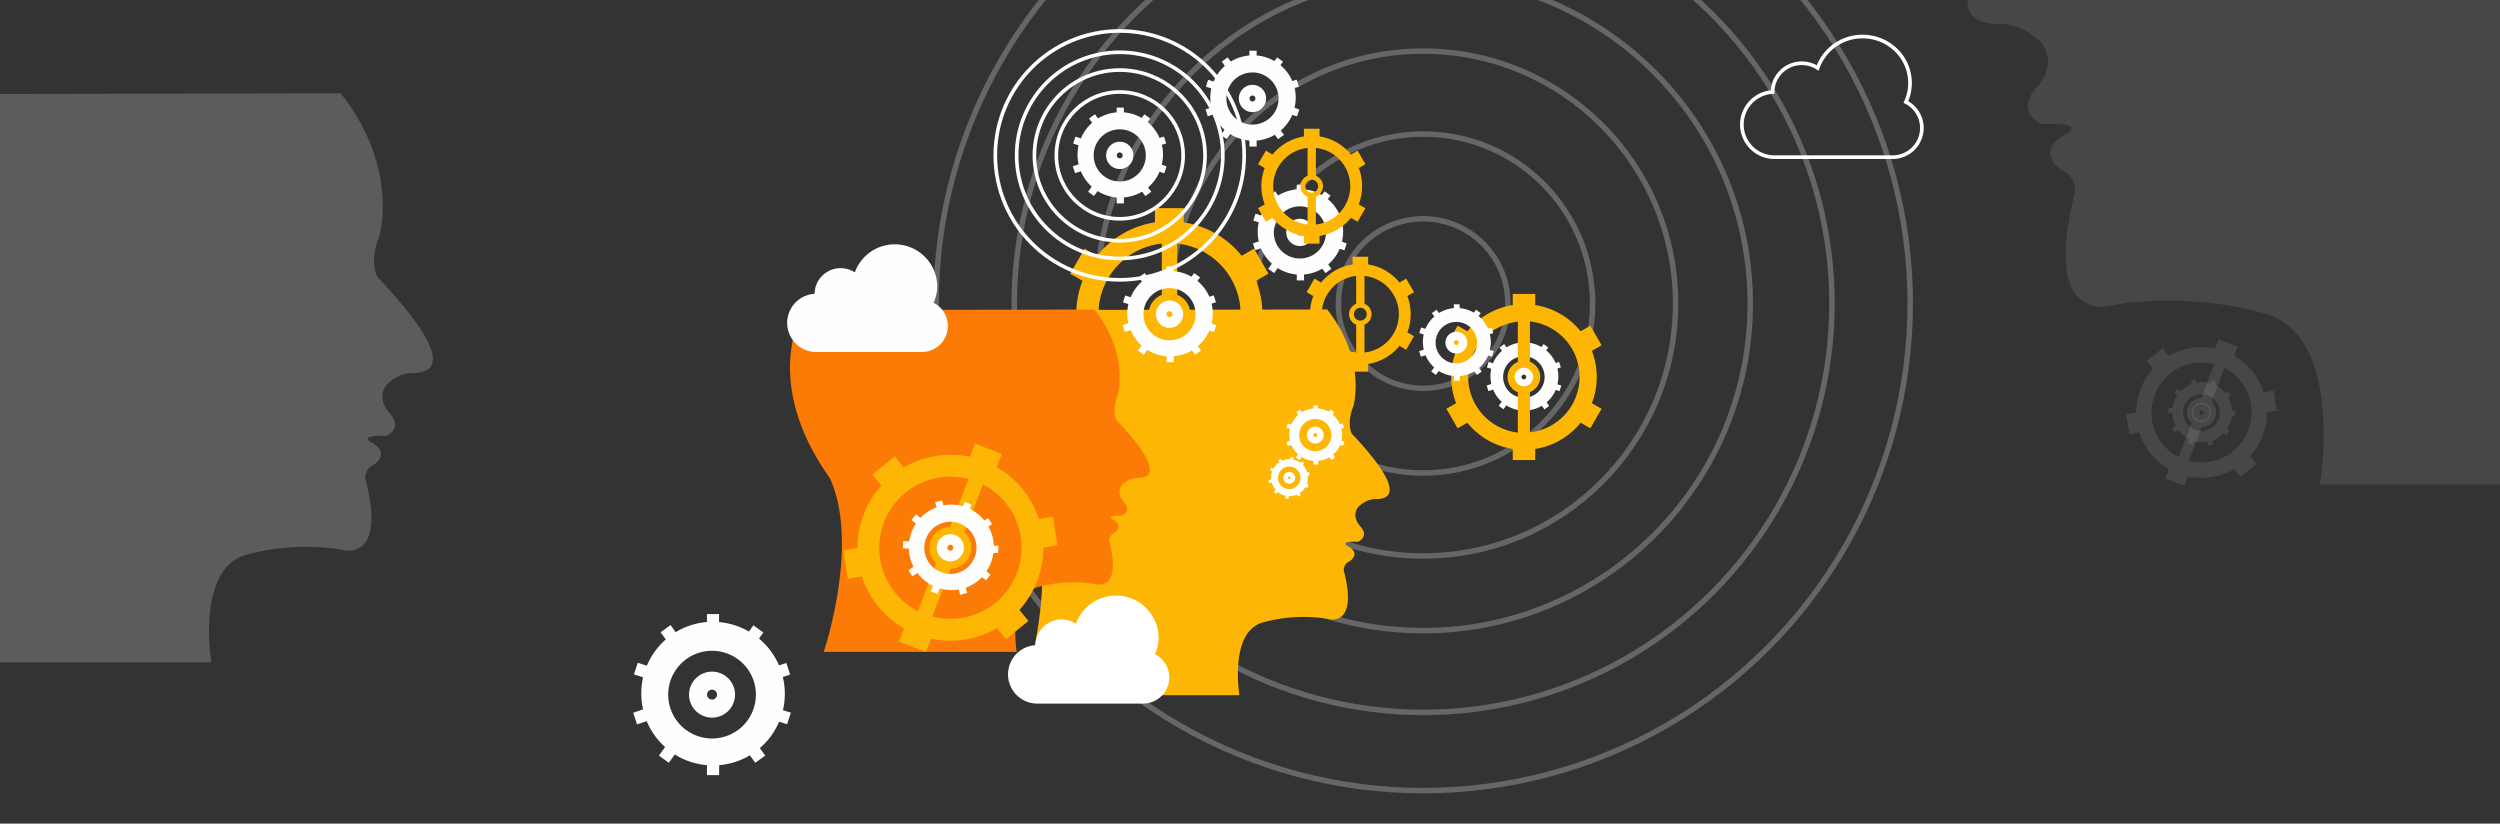<svg xmlns="http://www.w3.org/2000/svg" xmlns:xlink="http://www.w3.org/1999/xlink" viewBox="0 0 1366 450">
  <rect x="0" y="0" width="1366" height="450" fill="#333333" stroke="none"/>
  <defs>
    <style>
      .cls-1, .cls-12, .cls-9 {
        fill: #fff;
      }

      .cls-2 {
        clip-path: url(#clip-path);
      }

      .cls-3 {
        opacity: 0.25;
      }

      .cls-11, .cls-4, .cls-7 {
        fill: none;
      }

      .cls-4, .cls-7 {
        stroke: #fefefe;
        stroke-miterlimit: 10;
      }

      .cls-4 {
        stroke-width: 3px;
      }

      .cls-5 {
        fill: #fdb604;
      }

      .cls-6 {
        fill: #fefefe;
      }

      .cls-11, .cls-7 {
        stroke-width: 2px;
      }

      .cls-8 {
        fill: #fc7b06;
      }

      .cls-10, .cls-9 {
        opacity: 0.1;
      }

      .cls-11 {
        stroke: #fff;
      }

      .cls-12 {
        opacity: 0.2;
      }
    </style>
    <clipPath id="clip-path">
      <rect id="Rectangle_166" data-name="Rectangle 166" class="cls-1" width="1366" height="450" transform="translate(0 -580)"/>
    </clipPath>
  </defs>
  <g id="Mask_Group_2" data-name="Mask Group 2" class="cls-2" transform="translate(0 580)">
    <g id="Group_271" data-name="Group 271" transform="translate(-2 -642)">
      <g id="Group_256" data-name="Group 256" transform="translate(348 -39.8)">
        <g id="Group_243" data-name="Group 243" class="cls-3" transform="translate(165.453 1.5)">
          <circle id="Ellipse_7" data-name="Ellipse 7" class="cls-4" cx="46.301" cy="46.301" r="46.301" transform="translate(219.849 219.849)"/>
          <circle id="Ellipse_8" data-name="Ellipse 8" class="cls-4" cx="92.602" cy="92.602" r="92.602" transform="translate(173.548 173.548)"/>
          <circle id="Ellipse_9" data-name="Ellipse 9" class="cls-4" cx="137.932" cy="137.932" r="137.932" transform="translate(128.218 128.218)"/>
          <circle id="Ellipse_10" data-name="Ellipse 10" class="cls-4" cx="178.728" cy="178.728" r="178.728" transform="translate(87.422 87.422)"/>
          <circle id="Ellipse_11" data-name="Ellipse 11" class="cls-4" cx="223.411" cy="223.411" r="223.411" transform="translate(42.739 42.739)"/>
          <circle id="Ellipse_12" data-name="Ellipse 12" class="cls-4" cx="266.15" cy="266.15" r="266.15"/>
        </g>
        <path id="Path_801" data-name="Path 801" class="cls-5" d="M304.419,417.824s-27.2,42.739,16.189,103.611c18.456,41.12-3.885,106.849-3.885,106.849H435.552s-5.828-34.645,12.951-39.825a83.6,83.6,0,0,1,34.969-1.943s17.484,5.828,9.066-26.55c0,0,0-3.238,2.59-4.533s5.828-5.181,0-8.418,5.181-2.59,5.181-2.59,6.476-2.59,1.3-8.418-1.3-10.361-1.3-10.361,3.885-4.533,9.714-4.533,18.779-1.943-12.951-35.616c0,0-3.238-5.181.648-14.894,0,0,7.771-25.255-14.246-53.1Z" transform="translate(-104.321 -146.612)"/>
        <g id="Group_244" data-name="Group 244" transform="translate(312.71 129.524)">
          <path id="Path_802" data-name="Path 802" class="cls-6" d="M531.532,230.348a24.423,24.423,0,0,0,.648-5.375,21.576,21.576,0,0,0-.648-5.44l2.4-.777L532.7,215l-2.4.777a23.18,23.18,0,0,0-6.476-8.677l1.425-1.943-3.238-2.331-1.489,2.007a22.8,22.8,0,0,0-9.714-3.044V199.2h-3.95v2.59a23.575,23.575,0,0,0-10.167,3.3l-1.684-2.266-3.238,2.331,1.684,2.331a23.144,23.144,0,0,0-6.152,8.548l-2.979-.971-1.23,3.756,2.979.971a23.6,23.6,0,0,0,0,10.426l-3.173,1.036,1.23,3.756,3.173-1.036a23.489,23.489,0,0,0,5.958,8.418l-2.007,2.785,3.238,2.331,1.943-2.72a22.949,22.949,0,0,0,10.426,3.5v3.238h3.95v-3.238a23.781,23.781,0,0,0,9.973-3.173l1.748,2.4,3.238-2.331-1.748-2.4a23.473,23.473,0,0,0,6.281-8.548l2.59.842,1.23-3.756Zm-22.989,9.2A14.246,14.246,0,1,1,522.79,225.3,14.205,14.205,0,0,1,508.544,239.543Z" transform="translate(-482.9 -199.2)"/>
          <path id="Path_803" data-name="Path 803" class="cls-6" d="M518.447,228a7.447,7.447,0,1,0,7.447,7.447A7.407,7.407,0,0,0,518.447,228Zm0,9.066a1.619,1.619,0,1,1,1.619-1.619A1.6,1.6,0,0,1,518.447,237.066Z" transform="translate(-492.803 -209.35)"/>
        </g>
        <g id="Group_245" data-name="Group 245" transform="translate(240.183 160.607)">
          <path id="Path_804" data-name="Path 804" class="cls-6" d="M419.532,278.348a24.419,24.419,0,0,0,.648-5.375,21.578,21.578,0,0,0-.648-5.44l2.4-.777L420.7,263l-2.4.777a23.179,23.179,0,0,0-6.476-8.677l1.425-1.943-3.238-2.331-1.489,2.007a22.8,22.8,0,0,0-9.713-3.044V247.2h-3.95v2.59a23.576,23.576,0,0,0-10.167,3.3l-1.684-2.266-3.238,2.331,1.684,2.331a23.144,23.144,0,0,0-6.152,8.548l-2.979-.971-1.23,3.756,2.979.971a23.6,23.6,0,0,0,0,10.426l-3.173,1.036,1.23,3.756,3.173-1.036a23.489,23.489,0,0,0,5.958,8.418l-2.007,2.785,3.238,2.331,1.943-2.72a22.95,22.95,0,0,0,10.426,3.5v3.238h3.95v-3.238a23.78,23.78,0,0,0,9.973-3.173l1.748,2.4,3.238-2.331-1.748-2.4a23.473,23.473,0,0,0,6.281-8.548l2.59.842,1.23-3.756Zm-22.989,9.2A14.246,14.246,0,1,1,410.79,273.3,14.205,14.205,0,0,1,396.544,287.543Z" transform="translate(-370.9 -247.2)"/>
          <path id="Path_805" data-name="Path 805" class="cls-6" d="M406.447,276a7.447,7.447,0,1,0,7.447,7.447A7.407,7.407,0,0,0,406.447,276Zm0,9.066a1.619,1.619,0,1,1,1.619-1.619A1.6,1.6,0,0,1,406.447,285.066Z" transform="translate(-380.803 -257.35)"/>
        </g>
        <g id="Group_246" data-name="Group 246" transform="translate(466.313 286.883)">
          <path id="Path_806" data-name="Path 806" class="cls-6" d="M758.76,467.131a18.391,18.391,0,0,0,.518-4.274,19.394,19.394,0,0,0-.518-4.339l1.878-.648-.971-3.044-1.878.648a18.264,18.264,0,0,0-5.181-6.929l1.166-1.554-2.59-1.878-1.166,1.619a18.587,18.587,0,0,0-7.771-2.461V442.2h-3.173v2.072a18.158,18.158,0,0,0-8.095,2.655l-1.3-1.813-2.59,1.878,1.36,1.813a18.918,18.918,0,0,0-4.922,6.8l-2.331-.777-.971,3.044,2.4.777a17.68,17.68,0,0,0-.453,4.144,21.956,21.956,0,0,0,.453,4.144l-2.525.842.971,3.044,2.526-.842a18.958,18.958,0,0,0,4.727,6.67l-1.619,2.2,2.59,1.878,1.554-2.137a18.3,18.3,0,0,0,8.289,2.785v2.59h3.173v-2.59a19.521,19.521,0,0,0,7.965-2.526l1.425,1.943,2.59-1.878-1.425-1.943a19.093,19.093,0,0,0,4.986-6.8l2.072.648.971-3.044Zm-18.326,7.318a11.332,11.332,0,1,1,11.332-11.332A11.345,11.345,0,0,1,740.434,474.449Z" transform="translate(-720.1 -442.2)"/>
          <path id="Path_807" data-name="Path 807" class="cls-6" d="M748.258,465.3a5.958,5.958,0,1,0,5.958,5.958A5.942,5.942,0,0,0,748.258,465.3Zm0,7.253a1.3,1.3,0,1,1,1.3-1.3A1.3,1.3,0,0,1,748.258,472.553Z" transform="translate(-727.924 -450.341)"/>
        </g>
        <g id="Group_247" data-name="Group 247" transform="translate(338.613 202.699)">
          <path id="Path_808" data-name="Path 808" class="cls-6" d="M571.532,343.348a24.422,24.422,0,0,0,.648-5.375,21.576,21.576,0,0,0-.648-5.44l2.4-.777L572.7,328l-2.4.777a23.179,23.179,0,0,0-6.476-8.677l1.425-1.943-3.238-2.331-1.489,2.008a22.8,22.8,0,0,0-9.714-3.044V312.2h-3.95v2.59a23.576,23.576,0,0,0-10.167,3.3l-1.684-2.266-3.238,2.331,1.684,2.331a23.145,23.145,0,0,0-6.152,8.548l-2.979-.971-1.23,3.756,2.979.971a23.6,23.6,0,0,0,0,10.426l-3.173,1.036,1.23,3.756,3.173-1.036a23.488,23.488,0,0,0,5.958,8.418l-2.008,2.784,3.238,2.331,1.943-2.72a22.949,22.949,0,0,0,10.426,3.5v3.238h3.95v-3.238a23.781,23.781,0,0,0,9.973-3.173l1.748,2.4,3.238-2.331-1.748-2.4a23.472,23.472,0,0,0,6.281-8.548l2.59.842,1.23-3.756Zm-22.989,9.2A14.246,14.246,0,1,1,562.79,338.3,14.205,14.205,0,0,1,548.544,352.543Z" transform="translate(-522.9 -312.2)"/>
          <path id="Path_809" data-name="Path 809" class="cls-6" d="M558.447,341a7.447,7.447,0,1,0,7.447,7.447A7.407,7.407,0,0,0,558.447,341Zm0,9.066a1.619,1.619,0,1,1,1.619-1.619A1.6,1.6,0,0,1,558.447,350.066Z" transform="translate(-532.803 -322.35)"/>
        </g>
        <path id="Path_810" data-name="Path 810" class="cls-5" d="M584.056,296.407a28.022,28.022,0,0,0-1.813-9.908l3.626-2.137L581.6,276.98l-3.626,2.137a27.663,27.663,0,0,0-17.16-9.908V265h-8.548v4.209a27.663,27.663,0,0,0-17.161,9.908l-3.626-2.137-4.274,7.382,3.626,2.137a27.976,27.976,0,0,0,0,19.816l-3.626,2.137,4.274,7.382L535.1,313.7a27.663,27.663,0,0,0,17.161,9.908v4.209h8.548V323.6a27.663,27.663,0,0,0,17.16-9.908l3.626,2.137,4.274-7.382-3.626-2.137A28.022,28.022,0,0,0,584.056,296.407Zm-31.018,0a3.5,3.5,0,1,1,3.5,3.5A3.482,3.482,0,0,1,553.038,296.407Zm-17.549,0a21,21,0,0,1,18.779-20.916v15.218a6.122,6.122,0,0,0,0,11.4v15.218A21,21,0,0,1,535.489,296.407ZM558.8,317.323V302.106a6.122,6.122,0,0,0,0-11.4V275.491a21.038,21.038,0,0,1,0,41.833Z" transform="translate(-185.803 -92.866)"/>
        <path id="Path_811" data-name="Path 811" class="cls-5" d="M768.276,449.794a40.407,40.407,0,0,0-2.655-14.311l5.31-3.044-6.152-10.685-5.31,3.044a39.812,39.812,0,0,0-24.8-14.311V404.4h-12.3v6.087a39.812,39.812,0,0,0-24.8,14.311l-5.31-3.044L686.1,432.44l5.31,3.044a39.9,39.9,0,0,0,0,28.622l-5.31,3.044,6.152,10.685,5.31-3.044a39.812,39.812,0,0,0,24.8,14.311v6.087h12.3V489.1a39.811,39.811,0,0,0,24.8-14.311l5.31,3.044,6.152-10.685-5.31-3.044A40.408,40.408,0,0,0,768.276,449.794Zm-44.876,0a5.051,5.051,0,1,1,5.051,5.051A5.058,5.058,0,0,1,723.4,449.794Zm-25.385,0a30.45,30.45,0,0,1,27.133-30.241V441.57a8.914,8.914,0,0,0,0,16.578v22.017A30.673,30.673,0,0,1,698.015,449.794Zm33.738,30.241V458.019a8.914,8.914,0,0,0,0-16.578V419.424a30.492,30.492,0,0,1,0,60.612Z" transform="translate(-241.804 -141.995)"/>
        <path id="Path_813" data-name="Path 813" class="cls-5" d="M473.735,389.957A50.3,50.3,0,0,0,470.3,371.7l6.735-3.885-7.9-13.664-6.735,3.885a50.593,50.593,0,0,0-31.666-18.261V332H415v7.771a50.884,50.884,0,0,0-31.666,18.261l-6.735-3.885-7.9,13.664,6.735,3.885a50.3,50.3,0,0,0,0,36.523L368.7,412.1l7.9,13.664,6.735-3.885A50.593,50.593,0,0,0,415,440.144v7.771h15.736v-7.771A50.885,50.885,0,0,0,462.4,421.882l6.735,3.885,7.9-13.664-6.735-3.885A48.975,48.975,0,0,0,473.735,389.957Zm-57.18,0a6.411,6.411,0,1,1,6.411,6.411A6.384,6.384,0,0,1,416.555,389.957Zm-32.443,0a38.816,38.816,0,0,1,34.645-38.6V379.4a11.344,11.344,0,0,0,0,21.111v28.04A38.869,38.869,0,0,1,384.112,389.957Zm43.063,38.6v-28.04a11.344,11.344,0,0,0,0-21.111v-28.04a38.82,38.82,0,0,1,0,77.19Z" transform="translate(-129.942 -116.479)"/>
        <path id="Path_814" data-name="Path 814" class="cls-5" d="M625.056,404.407a28.021,28.021,0,0,0-1.813-9.908l3.626-2.137L622.6,384.98l-3.626,2.137a27.663,27.663,0,0,0-17.161-9.908V373h-8.548v4.209a27.663,27.663,0,0,0-17.161,9.908l-3.626-2.137-4.274,7.382,3.626,2.137a27.976,27.976,0,0,0,0,19.816l-3.626,2.137,4.274,7.382L576.1,421.7a27.663,27.663,0,0,0,17.161,9.908v4.209h8.548V431.6a27.663,27.663,0,0,0,17.161-9.908l3.626,2.137,4.274-7.382-3.626-2.137A28.021,28.021,0,0,0,625.056,404.407Zm-31.018,0a3.5,3.5,0,1,1,3.5,3.5A3.482,3.482,0,0,1,594.038,404.407Zm-17.549,0a21,21,0,0,1,18.779-20.916v15.218a6.122,6.122,0,0,0,0,11.4v15.218A21,21,0,0,1,576.489,404.407ZM599.8,425.323V410.106a6.122,6.122,0,0,0,0-11.4V383.491a21.038,21.038,0,0,1,0,41.833Z" transform="translate(-200.253 -130.929)"/>
        <g id="Group_248" data-name="Group 248" transform="translate(429.402 268.103)">
          <path id="Path_815" data-name="Path 815" class="cls-6" d="M701.76,438.131a18.391,18.391,0,0,0,.518-4.274,19.4,19.4,0,0,0-.518-4.339l1.878-.648-.971-3.044-1.878.648a18.263,18.263,0,0,0-5.181-6.929l1.166-1.554-2.59-1.878-1.166,1.619a18.587,18.587,0,0,0-7.771-2.461V413.2h-3.173v2.072a18.157,18.157,0,0,0-8.095,2.655l-1.3-1.813-2.59,1.878,1.36,1.813a18.919,18.919,0,0,0-4.921,6.8l-2.331-.777-.971,3.044,2.4.777a17.674,17.674,0,0,0-.453,4.144,21.951,21.951,0,0,0,.453,4.144l-2.526.842.971,3.044,2.526-.842a18.957,18.957,0,0,0,4.727,6.67l-1.619,2.2,2.59,1.878,1.554-2.137a18.3,18.3,0,0,0,8.289,2.785v2.59h3.173v-2.59a19.522,19.522,0,0,0,7.965-2.526l1.425,1.943,2.59-1.878-1.425-1.943a19.094,19.094,0,0,0,4.986-6.8l2.072.648.971-3.044Zm-18.326,7.318a11.332,11.332,0,1,1,11.332-11.332A11.345,11.345,0,0,1,683.434,445.449Z" transform="translate(-663.1 -413.2)"/>
          <path id="Path_816" data-name="Path 816" class="cls-6" d="M691.258,436.3a5.958,5.958,0,1,0,5.958,5.958A5.942,5.942,0,0,0,691.258,436.3Zm0,7.253a1.3,1.3,0,1,1,1.3-1.3A1.3,1.3,0,0,1,691.258,443.553Z" transform="translate(-670.924 -421.341)"/>
        </g>
        <g id="Group_249" data-name="Group 249" transform="translate(267.38 247.381)">
          <path id="Path_817" data-name="Path 817" class="cls-6" d="M461.532,412.348a24.421,24.421,0,0,0,.648-5.375,21.576,21.576,0,0,0-.648-5.44l2.4-.777L462.7,397l-2.4.777a23.179,23.179,0,0,0-6.476-8.677l1.425-1.943-3.238-2.331-1.489,2.007a22.8,22.8,0,0,0-9.714-3.044V381.2h-3.95v2.59a23.575,23.575,0,0,0-10.167,3.3l-1.684-2.266-3.238,2.331,1.684,2.331a23.144,23.144,0,0,0-6.152,8.548l-2.979-.971-1.23,3.756,2.979.971a23.6,23.6,0,0,0,0,10.426l-3.173,1.036,1.23,3.756,3.173-1.036a23.489,23.489,0,0,0,5.958,8.418l-2.007,2.785,3.238,2.331,1.943-2.72a22.949,22.949,0,0,0,10.426,3.5v3.238h3.95v-3.238a23.781,23.781,0,0,0,9.973-3.173l1.748,2.4,3.238-2.331-1.748-2.4a23.473,23.473,0,0,0,6.281-8.548l2.59.842,1.23-3.756Zm-22.989,9.2A14.246,14.246,0,1,1,452.79,407.3,14.205,14.205,0,0,1,438.544,421.543Z" transform="translate(-412.9 -381.2)"/>
          <path id="Path_818" data-name="Path 818" class="cls-6" d="M448.447,410a7.447,7.447,0,1,0,7.447,7.447A7.407,7.407,0,0,0,448.447,410Zm0,9.066a1.619,1.619,0,1,1,1.619-1.619A1.6,1.6,0,0,1,448.447,419.066Z" transform="translate(-422.803 -391.35)"/>
        </g>
        <g id="Group_250" data-name="Group 250" transform="translate(356.874 323.341)">
          <path id="Path_819" data-name="Path 819" class="cls-6" d="M581.147,517.8a14.505,14.505,0,0,0,0-6.67l1.489-.453-.777-2.331-1.489.453a14.326,14.326,0,0,0-4.015-5.375l.907-1.23-2.007-1.425-.907,1.23a14.6,14.6,0,0,0-6.022-1.878V498.5h-2.461v1.619a13.9,13.9,0,0,0-6.281,2.072l-1.036-1.425-2.007,1.425,1.036,1.425a14.326,14.326,0,0,0-3.821,5.31l-1.813-.583-.777,2.331,1.878.583a13.687,13.687,0,0,0,0,6.476l-1.943.648.777,2.331,1.943-.648a14.859,14.859,0,0,0,3.691,5.181l-1.23,1.684,2.007,1.425,1.23-1.684a14.488,14.488,0,0,0,6.476,2.137v2.007h2.461v-2.007a14.108,14.108,0,0,0,6.152-2.008l1.1,1.489,2.007-1.425-1.1-1.489a13.791,13.791,0,0,0,3.885-5.31l1.619.518.777-2.331ZM566.9,523.5a8.807,8.807,0,1,1,8.807-8.807A8.816,8.816,0,0,1,566.9,523.5Z" transform="translate(-551.1 -498.5)"/>
          <path id="Path_820" data-name="Path 820" class="cls-6" d="M573,516.4a4.6,4.6,0,1,0,4.6,4.6A4.615,4.615,0,0,0,573,516.4Zm0,5.634A1.036,1.036,0,1,1,574.034,521,1.023,1.023,0,0,1,573,522.034Z" transform="translate(-557.197 -504.809)"/>
        </g>
        <g id="Group_251" data-name="Group 251" transform="translate(347.161 351.575)">
          <path id="Path_821" data-name="Path 821" class="cls-6" d="M557.016,556.735a8.878,8.878,0,0,0,.518-2.266,14.005,14.005,0,0,0,0-2.331l1.036-.194-.324-1.684-1.1.194a9.889,9.889,0,0,0-2.331-4.08l.712-.777-1.23-1.166-.712.777a10.8,10.8,0,0,0-4.015-1.813l.13-1.1-1.684-.194-.13,1.1a9.645,9.645,0,0,0-4.533.907l-.583-1.1-1.489.842.583,1.1a10.353,10.353,0,0,0-3.108,3.367l-1.23-.583-.712,1.554,1.23.583a8.4,8.4,0,0,0-.518,2.2,13.258,13.258,0,0,0,0,2.266l-1.425.259.324,1.684,1.425-.259a10.21,10.21,0,0,0,2.137,3.95l-1.036,1.1,1.23,1.166.971-1.036a10.032,10.032,0,0,0,4.274,2.008l-.194,1.425,1.684.194.194-1.425a10.374,10.374,0,0,0,4.468-.842l.648,1.166,1.489-.842-.648-1.1a9.881,9.881,0,0,0,3.173-3.367l1.036.518.712-1.554Zm-10.361,2.784a6.165,6.165,0,1,1,6.864-5.375A6.221,6.221,0,0,1,546.655,559.52Z" transform="translate(-536.1 -542.1)"/>
          <path id="Path_822" data-name="Path 822" class="cls-6" d="M552.151,554.589a3.225,3.225,0,1,0-.712,6.411A3.173,3.173,0,0,0,555,558.151,3.217,3.217,0,0,0,552.151,554.589Zm-.453,3.885a.687.687,0,1,1,.777-.583A.717.717,0,0,1,551.7,558.474Z" transform="translate(-540.494 -546.495)"/>
        </g>
        <g id="Group_252" data-name="Group 252" transform="translate(197.832 118.71)">
          <circle id="Ellipse_13" data-name="Ellipse 13" class="cls-7" cx="34.645" cy="34.645" r="34.645" transform="translate(33.35 33.35)"/>
          <circle id="Ellipse_14" data-name="Ellipse 14" class="cls-7" cx="46.625" cy="46.625" r="46.625" transform="translate(21.37 21.37)"/>
          <circle id="Ellipse_15" data-name="Ellipse 15" class="cls-7" cx="56.338" cy="56.338" r="56.338" transform="translate(11.656 11.656)"/>
          <circle id="Ellipse_16" data-name="Ellipse 16" class="cls-7" cx="67.995" cy="67.995" r="67.995"/>
        </g>
        <path id="Path_823" data-name="Path 823" class="cls-8" d="M193.832,473.459s-24.154,37.947,14.376,91.955c16.383,36.458-3.432,94.8-3.432,94.8H310.2s-5.181-30.759,11.462-35.357a74.4,74.4,0,0,1,31.018-1.748s15.542,5.181,8.03-23.571c0,0,0-2.849,2.266-4.015s5.181-4.6,0-7.447,4.6-2.266,4.6-2.266,5.763-2.266,1.166-7.447-1.166-9.2-1.166-9.2a12.4,12.4,0,0,1,8.613-4.015c5.181,0,16.642-1.748-11.462-31.6,0,0-2.849-4.6.583-13.21,0,0,6.864-22.406-12.628-47.143Z" transform="translate(-100.678 -202.243)"/>
        <g id="Group_253" data-name="Group 253" transform="translate(0 437.313)">
          <path id="Path_824" data-name="Path 824" class="cls-6" d="M81.788,727.018a37.626,37.626,0,0,0,1.036-9,39.146,39.146,0,0,0-1.1-9.131l4.015-1.3-2.072-6.346-4.015,1.3A38.916,38.916,0,0,0,68.707,687.9l2.4-3.3-5.44-3.95L63.2,684.084A39.008,39.008,0,0,0,46.884,678.9v-4.4H40.279v4.339a39.521,39.521,0,0,0-17.1,5.569L20.4,680.522l-5.44,3.95,2.849,3.885A39.018,39.018,0,0,0,7.447,702.734l-4.986-1.619L.389,707.461l4.986,1.619a39.474,39.474,0,0,0-.971,8.807,38.327,38.327,0,0,0,.971,8.677L0,728.442l2.072,6.346,5.31-1.748A38.563,38.563,0,0,0,17.42,747.157l-3.367,4.662,5.375,3.95,3.3-4.533a38.94,38.94,0,0,0,17.549,5.828v5.44h6.67v-5.44a39.087,39.087,0,0,0,16.772-5.375l2.979,4.08,5.44-3.95-2.979-4.08A38.489,38.489,0,0,0,79.715,733.3l4.339,1.425,2.072-6.346ZM43.063,742.495a23.96,23.96,0,1,1,23.96-23.96A23.947,23.947,0,0,1,43.063,742.495Z" transform="translate(0 -674.5)"/>
          <path id="Path_825" data-name="Path 825" class="cls-6" d="M59.663,723.1a12.563,12.563,0,1,0,12.563,12.563A12.575,12.575,0,0,0,59.663,723.1Zm0,15.283a2.72,2.72,0,1,1,2.72-2.72A2.736,2.736,0,0,1,59.663,738.383Z" transform="translate(-16.6 -691.628)"/>
        </g>
        <path id="Path_826" data-name="Path 826" class="cls-5" d="M246.142,690.653a51.707,51.707,0,0,0,3.367-18.261l7.706-1.23-2.461-15.542-7.706,1.23A50.752,50.752,0,0,0,224,628.487l2.785-7.253-14.7-5.634-2.785,7.253a50.69,50.69,0,0,0-36.069,5.763l-4.921-6.022L156.065,632.5l4.922,6.022a50.925,50.925,0,0,0-13.081,34.127l-7.706,1.23,2.461,15.542,7.706-1.23a50.751,50.751,0,0,0,23.053,28.363l-2.785,7.253,14.7,5.634,2.785-7.253a50.69,50.69,0,0,0,36.069-5.763l4.922,6.022,12.239-9.908-4.922-6.022A51.257,51.257,0,0,0,246.142,690.653Zm-53.489-20.4a6.416,6.416,0,1,1,3.691,8.289A6.521,6.521,0,0,1,192.653,670.255Zm-30.241-11.591a38.853,38.853,0,0,1,46.172-23.7l-10.037,26.226a11.384,11.384,0,0,0-7.577,19.751l-10.037,26.226A38.9,38.9,0,0,1,162.412,658.663Zm26.421,51.417,10.037-26.227a11.384,11.384,0,0,0,7.577-19.751l10.037-26.226a38.887,38.887,0,0,1-27.651,72.2Z" transform="translate(-25.411 -271.429)"/>
        <path id="Path_843" data-name="Path 843" class="cls-9" d="M214.669,668.357a36.346,36.346,0,0,0,2.367-12.836l5.417-.865-1.73-10.925-5.417.865a35.675,35.675,0,0,0-16.2-19.937l1.957-5.1-10.333-3.96-1.957,5.1a35.632,35.632,0,0,0-25.354,4.051l-3.459-4.233-8.6,6.964,3.459,4.233a35.8,35.8,0,0,0-9.195,23.989l-5.417.865,1.73,10.925,5.417-.865a35.674,35.674,0,0,0,16.2,19.937l-1.957,5.1,10.333,3.96,1.957-5.1a35.632,35.632,0,0,0,25.354-4.051l3.459,4.233,8.6-6.964-3.459-4.233A36.03,36.03,0,0,0,214.669,668.357Zm-37.6-14.339a4.51,4.51,0,1,1,2.595,5.826A4.584,4.584,0,0,1,177.071,654.018Zm-21.257-8.148a27.311,27.311,0,0,1,32.455-16.66l-7.055,18.435a8,8,0,0,0-5.326,13.883l-7.055,18.435A27.344,27.344,0,0,1,155.813,645.87Zm18.572,36.142,7.055-18.435a8,8,0,0,0,5.326-13.883l7.055-18.435a27.335,27.335,0,0,1-19.437,50.754Z" transform="translate(675.589 -328.429)"/>
        <g id="Group_254" data-name="Group 254" transform="translate(147.297 375.189)">
          <path id="Path_827" data-name="Path 827" class="cls-6" d="M236.053,702.289a28.007,28.007,0,0,0,2.526-4.792,25.592,25.592,0,0,0,1.36-5.31l2.526.13.194-3.95-2.526-.13a22.582,22.582,0,0,0-2.979-10.426l2.007-1.36-2.137-3.3-2.072,1.36a24.015,24.015,0,0,0-7.965-6.346l.907-2.4-3.691-1.425-.907,2.4a23.077,23.077,0,0,0-10.685-.518l-.712-2.72-3.821,1.036.777,2.785a23.394,23.394,0,0,0-8.807,5.763l-2.4-1.943-2.526,3.108,2.461,1.943a22.613,22.613,0,0,0-2.4,4.663,24.146,24.146,0,0,0-1.3,5.051l-3.3-.194-.194,3.95,3.3.194a23.04,23.04,0,0,0,2.59,9.973l-2.849,1.878,2.137,3.3,2.785-1.813a23.585,23.585,0,0,0,8.483,6.994l-1.166,3.044,3.691,1.425,1.166-3.044a23.817,23.817,0,0,0,10.426.583l.777,2.914,3.821-1.036-.777-2.849a23.87,23.87,0,0,0,8.936-5.763l2.137,1.684,2.526-3.108Zm-24.737.453a14.245,14.245,0,1,1,18.391-8.224A14.217,14.217,0,0,1,211.316,702.743Z" transform="translate(-190.4 -663.5)"/>
          <path id="Path_828" data-name="Path 828" class="cls-6" d="M229.111,692.527a7.42,7.42,0,1,0,4.274,9.584A7.393,7.393,0,0,0,229.111,692.527Zm-3.238,8.418a1.6,1.6,0,1,1,2.072-.907A1.576,1.576,0,0,1,225.873,700.945Z" transform="translate(-200.488 -673.553)"/>
        </g>
        <g id="Group_258" data-name="Group 258" class="cls-10" transform="translate(838.64 308.975)">
          <path id="Path_827-2" data-name="Path 827" class="cls-6" d="M222.491,690.766a19.683,19.683,0,0,0,1.775-3.368,17.988,17.988,0,0,0,.956-3.733l1.775.091.137-2.777-1.775-.091a15.873,15.873,0,0,0-2.094-7.329l1.411-.956-1.5-2.321-1.457.956a16.881,16.881,0,0,0-5.6-4.461l.637-1.684-2.595-1-.637,1.684a16.222,16.222,0,0,0-7.511-.364l-.5-1.912-2.686.728.546,1.957a16.444,16.444,0,0,0-6.191,4.051l-1.684-1.366-1.775,2.185,1.73,1.366a15.894,15.894,0,0,0-1.684,3.277,16.973,16.973,0,0,0-.91,3.551l-2.321-.137-.137,2.777,2.321.137a16.2,16.2,0,0,0,1.821,7.01l-2,1.32,1.5,2.321L196,691.4a16.578,16.578,0,0,0,5.963,4.916l-.819,2.14,2.595,1,.819-2.139a16.741,16.741,0,0,0,7.329.41l.546,2.048,2.686-.728-.546-2A16.779,16.779,0,0,0,220.852,693l1.5,1.183L224.13,692Zm-17.388.319A10.013,10.013,0,1,1,218.03,685.3,9.993,9.993,0,0,1,205.1,691.085Z" transform="translate(-190.4 -663.5)"/>
          <path id="Path_828-2" data-name="Path 828" class="cls-6" d="M226.115,692.378a5.216,5.216,0,1,0,3,6.737A5.2,5.2,0,0,0,226.115,692.378Zm-2.276,5.917a1.124,1.124,0,1,1,1.457-.637A1.108,1.108,0,0,1,223.839,698.3Z" transform="translate(-205.995 -679.041)"/>
        </g>
        <path id="Path_829" data-name="Path 829" class="cls-6" d="M273.28,445.513a14.178,14.178,0,0,0-7.813-12.685,22.033,22.033,0,0,0,2.026-9.26,23.216,23.216,0,0,0-45.047-7.331,14.218,14.218,0,0,0-21.993,11.72,15.906,15.906,0,0,0,.965,31.784h57.877A14.236,14.236,0,0,0,273.28,445.513Z" transform="translate(-101.376 -165.6)"/>
        <path id="Path_830" data-name="Path 830" class="cls-11" d="M1033.813,216.967a15.88,15.88,0,0,0-8.751-14.207,24.677,24.677,0,0,0,2.269-10.371c0-14.045-11.614-25.389-25.929-25.389a25.837,25.837,0,0,0-24.524,17.178A15.924,15.924,0,0,0,952.246,197.3a17.815,17.815,0,0,0,1.08,35.6h64.822A15.98,15.98,0,0,0,1033.813,216.967Z" transform="translate(-329.701 -45.227)"/>
        <path id="Path_840" data-name="Path 840" class="cls-1" d="M1023.584,211.768a14.227,14.227,0,0,0-7.84-12.729,22.108,22.108,0,0,0,2.033-9.292,23.3,23.3,0,0,0-45.2-7.356A14.267,14.267,0,0,0,950.5,194.151a15.961,15.961,0,0,0,.968,31.894h58.077A14.318,14.318,0,0,0,1023.584,211.768Z" transform="translate(-730.696 260.189)"/>
      </g>
      <path id="Path_842" data-name="Path 842" class="cls-9" d="M500.3.8s63.8,100.3-38,243.1c-43.3,96.5,9.1,250.7,9.1,250.7H192.6s13.7-81.3-30.4-93.4c-44.1-12.2-82-4.6-82-4.6s-41,13.7-21.3-62.3c0,0,0-7.6-6.1-10.6s-13.7-12.2,0-19.8-12.2-6.1-12.2-6.1-15.2-6.1-3-19.8,3-24.3,3-24.3-9.1-10.6-22.8-10.6-44.1-4.6,30.4-83.6c0,0,7.6-12.2-1.5-34.9,0,0-18.2-59.3,33.4-124.6Z" transform="translate(1077.075 -168)"/>
      <path id="Path_844" data-name="Path 844" class="cls-12" d="M308.416,417.978S268.3,481.011,332.292,570.787c27.219,60.646-5.73,157.584-5.73,157.584H501.815s-8.6-51.1,19.1-58.736a123.3,123.3,0,0,1,51.573-2.865s25.787,8.6,13.371-39.157c0,0,0-4.775,3.82-6.685s8.6-7.64,0-12.416,7.64-3.82,7.64-3.82,9.551-3.82,1.91-12.416-1.91-15.281-1.91-15.281,5.73-6.685,14.326-6.685,27.7-2.865-19.1-52.528c0,0-4.775-7.64.955-21.966,0,0,11.461-37.247-21.011-78.315Z" transform="translate(-384.321 -304.5)"/>
    </g>
  </g>
</svg>
